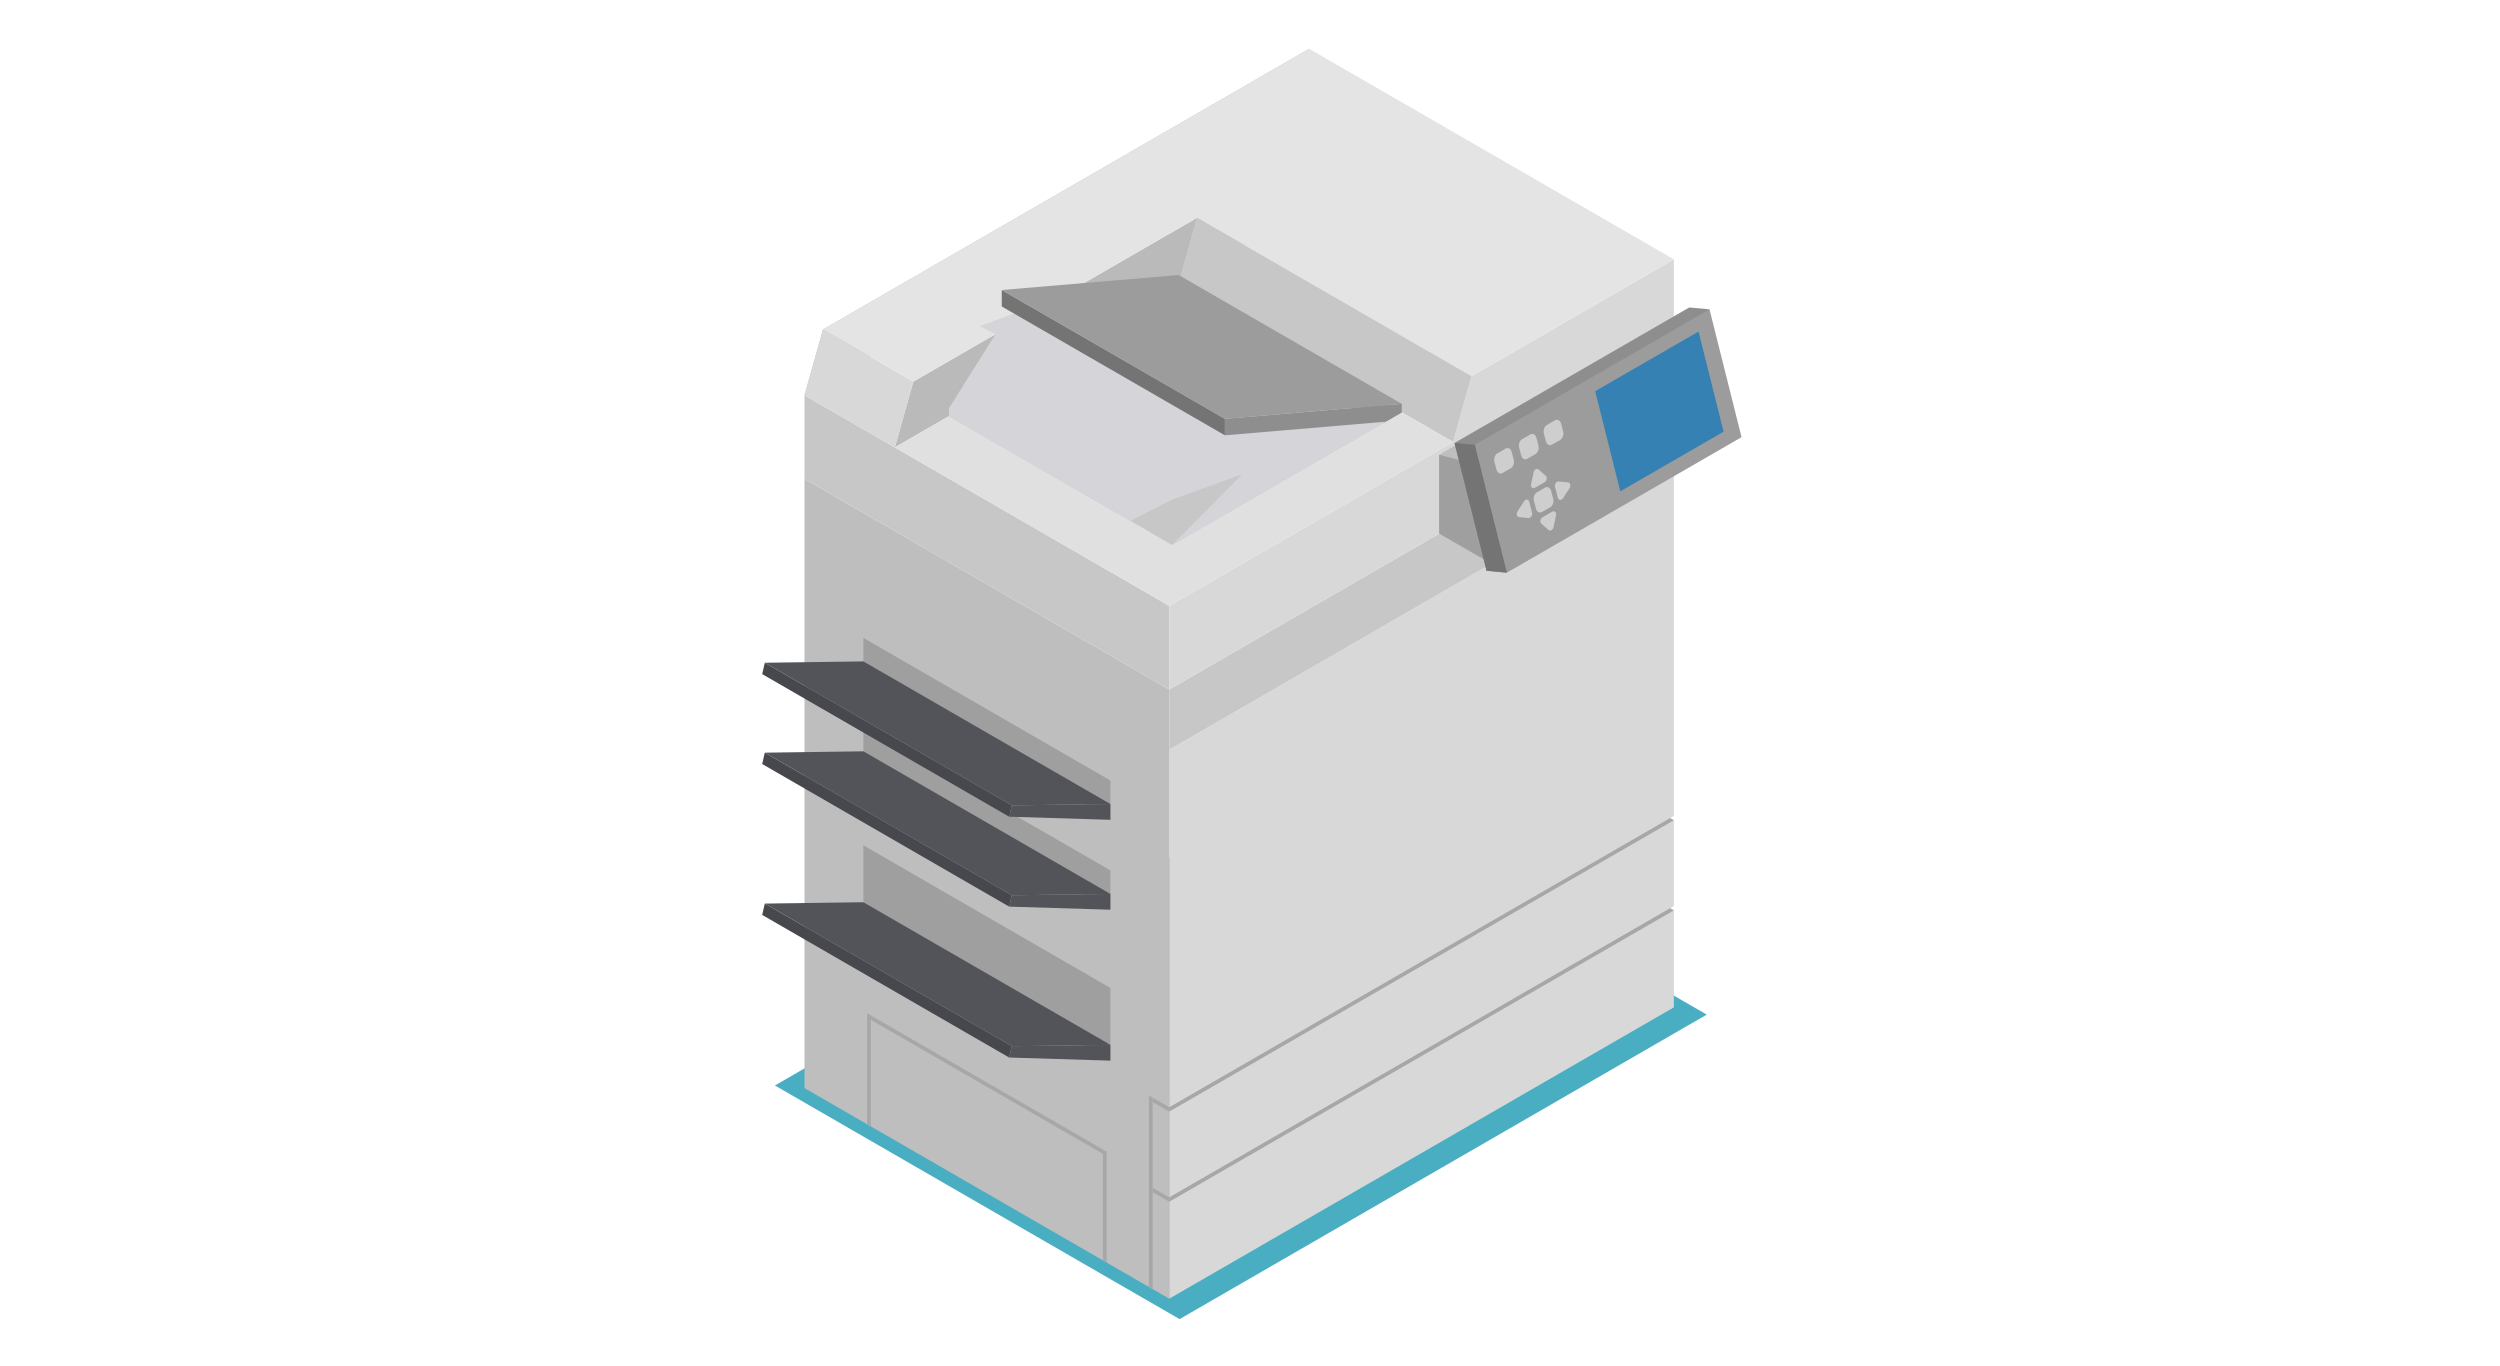 <svg width="410" height="224" viewBox="0 0 410 224" fill="none" xmlns="http://www.w3.org/2000/svg">
<path d="M193.451 216.336L127.085 178.019L213.537 128.079L279.904 166.396L193.451 216.336Z" fill="#4AAEC2"/>
<path d="M131.938 64.823L134.973 54.029L214.698 8V17.041L131.938 64.823Z" fill="#BABABA"/>
<path d="M146.749 73.374L149.783 62.58L229.508 16.55V25.593L146.749 73.374Z" fill="#BABABA"/>
<path d="M274.514 133.806L273.893 134.165L274.512 134.523H274.514V148.586L273.896 148.944L274.512 149.301H274.514V165.202L248.69 180.112L235.893 187.502L191.755 212.984V122.955L274.514 75.174V133.806Z" fill="#D8D8D8"/>
<path d="M131.938 178.448L191.756 212.984V113.071L131.938 78.536V178.448Z" fill="#BEBEBE"/>
<path d="M131.938 64.823L191.756 99.358V113.071L131.938 78.536V64.823Z" fill="#C7C7C7"/>
<path d="M141.593 104.612L182.101 127.998V134.449L141.593 111.061V104.612Z" fill="#9F9F9F"/>
<path d="M141.593 119.357L182.101 142.743V149.194L141.593 125.807V119.357Z" fill="#9F9F9F"/>
<path d="M141.593 138.632L182.101 162.02V173.944L141.593 150.557V138.632Z" fill="#9F9F9F"/>
<path d="M274.514 149.3V149.303L222.121 179.55L191.755 197.083V196.366L273.893 148.944H273.896L274.512 149.3H274.514Z" fill="#A7A7A7"/>
<path d="M274.512 134.523L222.124 164.77L222.121 164.773L191.755 182.305V181.588L273.893 134.165L274.512 134.523Z" fill="#A7A7A7"/>
<path d="M191.755 196.366V197.083L189.037 195.514V194.797L191.755 196.366Z" fill="#A7A7A7"/>
<path d="M188.417 211.056L189.038 211.414V180.02L188.417 179.662V211.056Z" fill="#A7A7A7"/>
<path d="M180.875 206.701L181.496 207.06V188.869L180.875 188.511V206.701Z" fill="#A7A7A7"/>
<path d="M142.198 184.372L142.818 184.73V166.538L142.198 166.18V184.372Z" fill="#A7A7A7"/>
<path d="M191.755 181.588V182.306L189.037 180.736V180.019L191.755 181.588Z" fill="#A7A7A7"/>
<path d="M180.875 188.511V189.228L142.198 166.897V166.18L180.875 188.511Z" fill="#A7A7A7"/>
<path d="M274.515 65.29L191.755 113.071V122.955L274.515 75.173V65.29Z" fill="#C7C7C7"/>
<path d="M238.3 72.485L241.334 61.691L274.515 42.534V65.29L191.755 113.071V99.358L238.3 72.485Z" fill="#D8D8D8"/>
<path d="M193.293 46.501L229.508 25.593V16.55L196.328 35.707L193.293 46.501Z" fill="#D8D8D8"/>
<path d="M165.933 132.078L182.101 131.858V134.449L165.507 133.943L165.933 132.078Z" fill="#535459"/>
<path d="M141.593 108.47L182.102 131.858L165.934 132.078L125.427 108.69L141.593 108.47Z" fill="#535459"/>
<path d="M125 110.555L165.507 133.943L165.934 132.078L125.426 108.69L125 110.555Z" fill="#47484E"/>
<path d="M165.933 146.823L182.101 146.604V149.194L165.507 148.688L165.933 146.823Z" fill="#535459"/>
<path d="M141.593 123.216L182.102 146.603L165.934 146.823L125.427 123.437L141.593 123.216Z" fill="#535459"/>
<path d="M125 125.3L165.507 148.688L165.934 146.823L125.426 123.437L125 125.3Z" fill="#47484E"/>
<path d="M165.933 171.573L182.101 171.354V173.944L165.507 173.438L165.933 171.573Z" fill="#535459"/>
<path d="M141.593 147.966L182.102 171.353L165.934 171.573L125.427 148.187L141.593 147.966Z" fill="#535459"/>
<path d="M125 150.05L165.507 173.438L165.934 171.573L125.426 148.187L125 150.05Z" fill="#47484E"/>
<path d="M134.973 54.029L149.783 62.58L146.749 73.374L131.938 64.823L134.973 54.029Z" fill="#D8D8D8"/>
<path d="M229.508 16.55L214.698 8L134.973 54.029L149.783 62.58L196.327 35.707L241.334 61.692L274.515 42.535L229.508 16.55Z" fill="#E4E4E4"/>
<path d="M196.328 35.707L241.334 61.691L238.3 72.485L193.293 46.501L196.328 35.707Z" fill="#C7C7C7"/>
<path d="M146.749 73.374L191.756 99.358L238.3 72.486L193.293 46.501L146.749 73.374Z" fill="#E0E0E0"/>
<path d="M229.889 67.629L193.292 46.501L155.625 68.249L192.222 89.377L229.889 67.629Z" fill="#C7C7C7"/>
<path d="M155.625 68.249L196.404 51.995L193.292 46.501L155.625 68.249Z" fill="#BABABA"/>
<path d="M196.405 51.995L226.749 69.442L229.89 67.629L193.293 46.501L196.405 51.995Z" fill="#9D9D9D"/>
<path d="M227.245 69.156L174.822 48.124L173.985 48.607L160.694 53.474L163.268 54.794L155.625 66.957V68.249L185.39 85.433L192.222 81.93L203.684 77.803L192.222 89.377L227.245 69.156Z" fill="#D4D4D9"/>
<path d="M164.288 47.56V50.263L200.885 71.391V68.689L164.288 47.56Z" fill="#747474"/>
<path d="M200.885 68.689V71.391L227.245 69.156L229.89 67.629V66.23L200.885 68.689Z" fill="#8E8E8E"/>
<path d="M164.288 47.56L200.884 68.689L229.889 66.23L193.293 45.101L164.288 47.56Z" fill="#9C9C9C"/>
<path d="M236.025 74.576V87.512L274.516 65.29V52.354L236.025 74.576Z" fill="#BEBEBE"/>
<path d="M245.381 77.087L236.025 74.577V87.512L245.381 92.913V77.087Z" fill="#9F9F9F"/>
<path d="M238.541 72.647L243.793 93.61L247.121 93.918L280.359 50.733L277.03 50.424L238.541 72.647Z" fill="#8E8E8E"/>
<path d="M241.869 72.954L247.121 93.918L285.612 71.696L280.36 50.733L241.869 72.954Z" fill="#9C9C9C"/>
<path d="M261.612 64.155L265.726 80.579L282.672 70.795L278.557 54.371L261.612 64.155Z" fill="#3581B3"/>
<path d="M241.869 72.954L238.54 72.647L243.793 93.61L247.121 93.919L241.869 72.954Z" fill="#747474"/>
<path d="M254.239 83.194L252.887 83.968C252.479 84.202 252.034 83.954 251.894 83.412L251.565 82.146C251.425 81.605 251.641 80.977 252.05 80.744L253.4 79.97C253.808 79.736 254.254 79.985 254.394 80.525L254.724 81.791C254.864 82.331 254.647 82.959 254.239 83.194Z" fill="#CECECE"/>
<path d="M247.765 76.794L246.415 77.568C246.007 77.802 245.562 77.554 245.421 77.013L245.092 75.747C244.952 75.207 245.169 74.579 245.577 74.344L246.927 73.57C247.335 73.336 247.781 73.584 247.921 74.126L248.251 75.392C248.391 75.933 248.173 76.561 247.765 76.794Z" fill="#CECECE"/>
<path d="M251.817 74.472L250.467 75.246C250.059 75.479 249.613 75.231 249.473 74.69L249.143 73.424C249.003 72.884 249.221 72.256 249.629 72.021L250.979 71.248C251.387 71.014 251.832 71.261 251.973 71.803L252.302 73.069C252.442 73.61 252.225 74.238 251.817 74.472Z" fill="#CECECE"/>
<path d="M255.868 72.15L254.518 72.924C254.11 73.158 253.665 72.91 253.524 72.368L253.196 71.102C253.056 70.561 253.272 69.935 253.681 69.7L255.031 68.926C255.439 68.692 255.885 68.94 256.025 69.481L256.355 70.747C256.494 71.287 256.277 71.915 255.868 72.15Z" fill="#CECECE"/>
<path d="M253.312 79.086L251.715 80.001C251.346 80.213 250.998 79.882 251.097 79.412L251.506 77.457C251.601 77.005 252.042 76.751 252.318 76.992L253.505 78.031C253.789 78.282 253.682 78.874 253.312 79.086Z" fill="#CECECE"/>
<path d="M252.971 84.831L254.568 83.915C254.939 83.704 255.286 84.034 255.188 84.504L254.779 86.459C254.684 86.911 254.243 87.164 253.967 86.924L252.78 85.885C252.493 85.635 252.601 85.043 252.971 84.831Z" fill="#CECECE"/>
<path d="M250.786 82.263L251.259 84.083C251.369 84.505 251.031 84.996 250.658 84.959L249.108 84.802C248.749 84.766 248.619 84.263 248.869 83.879L249.945 82.215C250.204 81.814 250.676 81.841 250.786 82.263Z" fill="#CECECE"/>
<path d="M255.497 81.653L255.023 79.833C254.913 79.411 255.251 78.92 255.624 78.957L257.174 79.114C257.533 79.15 257.664 79.653 257.415 80.037L256.338 81.701C256.079 82.102 255.606 82.075 255.497 81.653Z" fill="#CECECE"/>
</svg>
